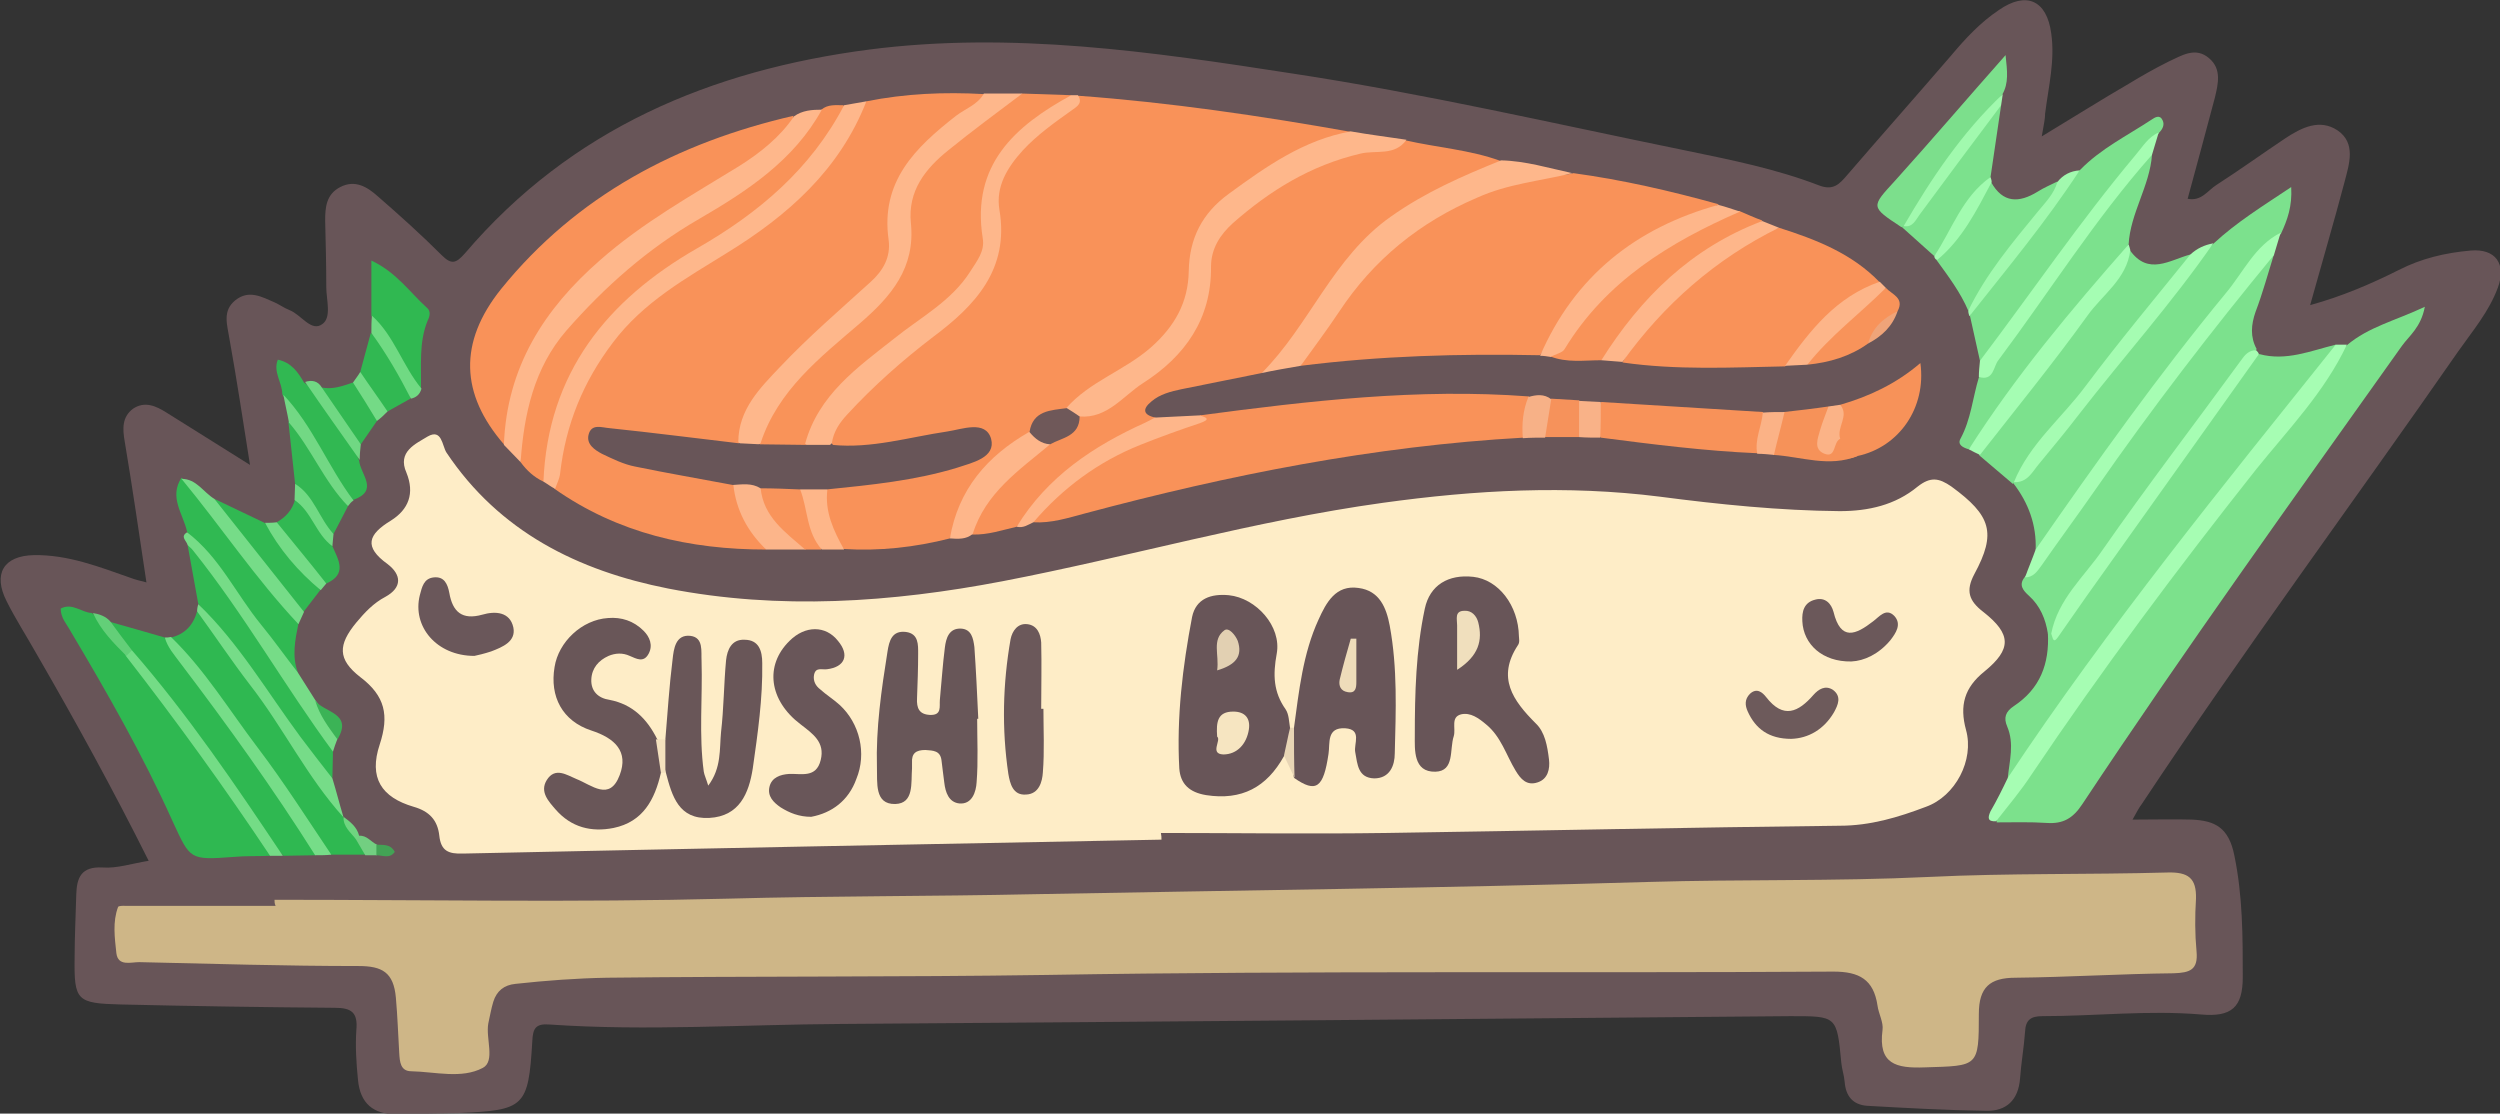 <?xml version="1.0" encoding="utf-8"?>
<!-- Generator: Adobe Illustrator 26.2.0, SVG Export Plug-In . SVG Version: 6.00 Build 0)  -->
<svg version="1.1" id="Layer_1" xmlns="http://www.w3.org/2000/svg" xmlns:xlink="http://www.w3.org/1999/xlink" x="0px" y="0px"
	 viewBox="0 0 449 200" style="enable-background:new 0 0 449 200;" xml:space="preserve">
<rect x="0" y="0" width="449" height="200" fill="#333333" stroke="none"/>
<style type="text/css">
	.st0{fill:#685558;}
	.st1{fill:#FEEDC7;}
	.st2{fill:#CEB687;}
	.st3{fill:#F99259;}
	.st4{fill:#7CE18C;}
	.st5{fill:#7CE18D;}
	.st6{fill:#F99359;}
	.st7{fill:#2FB851;}
	.st8{fill:#FEB78B;}
	.st9{fill:#A6FDB3;}
	.st10{fill:#F89259;}
	.st11{fill:#FEB68A;}
	.st12{fill:#30B952;}
	.st13{fill:#7CDF8C;}
	.st14{fill:#F79259;}
	.st15{fill:#A5FCB2;}
	.st16{fill:#A5FDB3;}
	.st17{fill:#A5FDB2;}
	.st18{fill:#30B851;}
	.st19{fill:#31B852;}
	.st20{fill:#76DC87;}
	.st21{fill:#76DD88;}
	.st22{fill:#76DC88;}
	.st23{fill:#74DC86;}
	.st24{fill:#F69259;}
	.st25{fill:#33B753;}
	.st26{fill:#F8935A;}
	.st27{fill:#FDB589;}
	.st28{fill:#FCB58A;}
	.st29{fill:#F9945B;}
	.st30{fill:#A1F9AE;}
	.st31{fill:#32B852;}
	.st32{fill:#FEB689;}
	.st33{fill:#72D884;}
	.st34{fill:#F6925B;}
	.st35{fill:#A2FBB0;}
	.st36{fill:#F7B187;}
	.st37{fill:#74DB86;}
	.st38{fill:#70DA83;}
	.st39{fill:#70D883;}
	.st40{fill:#FBB387;}
	.st41{fill:#FBB286;}
	.st42{fill:#F9B288;}
	.st43{fill:#71DA84;}
	.st44{fill:#74DA86;}
	.st45{fill:#63CF78;}
	.st46{fill:#3BB356;}
	.st47{fill:#EFA479;}
	.st48{fill:#72CF81;}
	.st49{fill:#43A355;}
	.st50{fill:#6FD580;}
	.st51{fill:#695658;}
	.st52{fill:#685658;}
	.st53{fill:#695659;}
	.st54{fill:#6B585A;}
	.st55{fill:#6A575A;}
	.st56{fill:#6D5A5B;}
	.st57{fill:#E8D5B5;}
	.st58{fill:#F4E1BE;}
	.st59{fill:#6F5859;}
	.st60{fill:#F6E5C1;}
	.st61{fill:#E2D0B2;}
	.st62{fill:#F0DFBD;}
	.st63{fill:#EEDCBA;}
</style>
<g>
	<path class="st0" d="M366.7,24.5c5.8-3.5,10.7-6.6,15.7-9.5c2.3-1.4,4.6-2.7,7-3.9c2.4-1.1,4.9-2.8,7.4-0.6c2.2,1.9,1.6,4.5,1,7
		c-1.6,6-3.2,12-4.9,18.2c2.5,0.5,3.6-1.5,5.2-2.5c4.2-2.7,8.2-5.6,12.4-8.4c2.9-1.9,6.1-3.5,9.3-1.4c3.4,2.3,2.1,6.1,1.3,9.2
		c-1.9,7.2-4,14.3-6.2,22.2c5.8-1.6,10.9-3.8,15.9-6.3c4.1-2.1,8.4-3.1,12.9-3.5c4.5-0.4,6.5,2.4,4.9,6.7c-1.6,4.3-4.5,7.7-7.1,11.4
		c-18.9,27.2-38.6,53.8-56.9,81.4c-0.4,0.5-0.7,1.1-1.6,2.7c4,0,7.4-0.1,10.7,0c4.1,0.2,6.6,1.4,7.6,6.5c1.5,7.3,1.5,14.5,1.5,21.8
		c0,5.4-2,7.2-7.5,6.7c-9.5-0.8-19,0.3-28.5,0.3c-2.1,0-3,0.7-3.1,2.8c-0.2,2.8-0.7,5.6-0.9,8.4c-0.3,3.9-2.5,5.9-6.1,5.8
		c-7.2-0.1-14.3-0.5-21.4-0.9c-2.5-0.2-3.8-1.7-4-4.3c-0.1-1.2-0.5-2.3-0.6-3.4c-0.8-8.5-0.8-8.4-9.2-8.4
		c-56.8,0.5-113.6,1-170.4,1.4c-17.5,0.1-35,1.3-52.4,0.1c-2.5-0.2-3,0.7-3.1,3c-0.7,11.9-1.4,12.4-13.3,12.9
		c-3.7,0.1-7.3,0.1-11,0.2c-4.3,0.1-6.6-2-7-6.1c-0.3-3-0.5-6-0.3-9c0.3-3.2-0.9-4-3.9-4c-12.8-0.1-25.6-0.3-38.5-0.6
		c-7.8-0.2-8.3-0.7-8.2-8.3c0-3.8,0.2-7.7,0.3-11.5c0.1-3,0.9-5,4.7-4.8c2.6,0.2,5.2-0.7,8.3-1.2c-6.4-12.8-13.1-25-20.1-37.1
		c-1.8-3.2-3.8-6.3-5.4-9.5c-2.5-4.9-0.6-8.2,4.9-8.3c6.1-0.1,11.7,2.1,17.4,4.1c0.8,0.3,1.6,0.5,2.8,0.8c-1.3-8.6-2.5-17-3.9-25.3
		c-0.4-2.3-0.5-4.4,1.5-5.9c2.1-1.4,4.1-0.5,6,0.7c4.6,2.9,9.3,5.8,15,9.4c-1.3-8.2-2.4-15.5-3.7-22.7c-0.4-2.5-1.3-5,1.1-6.9
		c2.4-1.9,4.7-0.6,7,0.4c0.9,0.4,1.7,1,2.7,1.4c2.1,0.8,3.9,4,5.9,2.5c1.7-1.2,0.7-4.4,0.7-6.6c0-4-0.1-8-0.2-12
		c0-2.4,0.2-4.7,2.7-6c2.7-1.4,4.9,0,6.8,1.7c3.9,3.4,7.7,6.8,11.4,10.5c1.8,1.8,2.6,1.5,4.2-0.3c19.1-22.4,44.2-32.9,72.6-36.6
		c25.6-3.3,50.8,0.4,76,4.3c23.7,3.6,47,9,70.5,13.8c8.2,1.7,16.3,3.3,24.1,6.3c2.6,1,3.7-0.3,5-1.8c6.2-7.2,12.5-14.3,18.7-21.5
		c2.6-3.1,5.3-6,8.6-8.2c4.9-3.4,8.6-1.8,9.4,4.2c0.7,4.9-0.5,9.6-1.1,14.4C367.3,21.3,367.1,22.2,366.7,24.5z"/>
	<path class="st1" d="M208.6,150.8c-41.8,0.8-83.6,1.6-125.4,2.5c-2.7,0.1-4-0.5-4.3-3.2c-0.3-2.8-1.8-4.4-4.6-5.2
		c-5.8-1.7-8.1-5.2-6.1-11.2c1.7-5.2,1-8.7-3.5-12.1c-4.1-3.2-4-5.8-0.7-9.8c1.5-1.8,3.1-3.5,5.2-4.6c3.1-1.7,2.9-4,0.4-5.9
		c-4.3-3.1-3.5-5.3,0.6-7.8c3.2-2,4.3-4.9,2.8-8.6c-1.7-3.8,1.7-5.2,3.8-6.5c2.6-1.5,2.6,1.7,3.4,2.9c9.5,14.2,23.6,21.2,39.8,24.4
		c20,3.9,40.1,2.5,60-1.3c22.9-4.4,45.3-10.9,68.4-14.1c16.6-2.3,33-3.2,49.7-1.1c10.7,1.4,21.5,2.5,32.3,2.6c5.2,0,10-1.1,14-4.4
		c2.3-1.8,3.8-1.6,6.1,0c7.1,5.2,8.1,8.3,4.1,15.7c-1.6,3-1,4.8,1.6,6.8c5.1,4,5.1,6.7,0.2,10.7c-3.6,2.9-4.5,6.1-3.3,10.5
		c1.5,5.4-1.9,11.9-7.2,13.8c-5,1.9-10,3.4-15.5,3.4c-27.1,0.3-54.3,0.9-81.4,1.3c-13.5,0.2-27,0-40.5,0
		C208.6,150.1,208.6,150.4,208.6,150.8z"/>
	<path class="st2" d="M49.3,161.6c27.1,0,54.3,0.5,81.4-0.2c18.3-0.5,36.6-0.4,54.9-0.8c36.8-0.7,73.6-1.1,110.4-2.2
		c16.8-0.5,33.6-0.1,50.4-0.9c14.3-0.7,28.6-0.4,42.9-0.8c3.7-0.1,5.2,1,5.1,4.7c-0.2,3.2-0.2,6.3,0.1,9.5c0.3,3.3-1.2,3.8-4.1,3.9
		c-9.5,0.1-19,0.7-28.4,0.8c-4.6,0-6.6,1.7-6.6,6.5c0,9.6-0.1,9.3-9.7,9.6c-5.2,0.2-8.4-0.6-7.6-6.7c0.2-1.4-0.7-2.9-0.9-4.4
		c-0.7-4.7-3.3-6.1-7.9-6.1c-47.1,0.3-94.3-0.2-141.4,0.6c-26.3,0.4-52.6,0.2-78.9,0.5c-5.5,0.1-10.9,0.5-16.4,1.1
		c-2.1,0.2-3.4,1.3-4,3.2c-0.4,1.3-0.6,2.6-0.9,3.9c-0.5,2.7,1.3,6.8-1,8c-3.8,2-8.5,0.7-12.8,0.6c-2,0-2.1-1.7-2.2-3.3
		c-0.2-3.3-0.3-6.6-0.6-9.9c-0.4-4.6-2.5-5.7-6.7-5.7c-13.1,0-26.3-0.4-39.4-0.7c-1.5,0-3.8,0.8-4.1-1.6c-0.3-2.8-0.7-5.6,0.3-8.3
		c0.1-0.3,1.5-0.2,2.3-0.2c8.7,0,17.3,0,26,0C49.3,162.3,49.3,161.9,49.3,161.6z"/>
	<path class="st3" d="M170.6,96.7c-6.3,1.6-12.6,2.3-19.1,1.9c-4.1-3.5-4.8-5.9-3.2-11c2.8-1.7,6-1.8,9.1-2.2
		c4.8-0.5,9.5-1.5,14.1-3c1.7-0.6,3.6-0.9,4.2-3.3c-2.5-1.7-5.1-0.5-7.6-0.1c-6,0.7-11.9,3.3-18.1,1.4c-2.3-2.4-0.4-4.4,1-6.1
		c3.6-4.6,8-8.4,12.6-12c2.7-2.2,5.5-4.3,8-6.7c4.7-4.5,7.6-9.5,6.8-16.3c-0.7-6.1,2-10.9,6.4-14.9c2.8-2.6,6.2-4.5,8.9-7.2
		c16.4,1.2,32.7,3.6,49,6.5c-2.4,2.5-5.9,2.8-8.8,4.3c-4.7,2.5-9.1,5.4-13.3,8.7c-3.2,2.4-5.5,5.8-5.4,9.7
		c0.2,11.8-7.3,17.9-16.1,23.1c-2.4,1.4-4.9,2.8-7,4.7c-2.5,1-5.3,1.6-6.8,4.2C178.2,82.8,174.1,89.5,170.6,96.7z"/>
	<path class="st3" d="M137.6,98.7c-13.7,0-26.6-2.9-38-10.9c-0.7-12.3,4.8-22.1,12.7-30.9c4.3-4.8,9.8-8,15.2-11.1
		c10.7-6.2,19.7-14.1,25.8-25c0.6-1,1.4-1.9,2.3-2.6c7-1.4,14-1.7,21.1-1.3c0.4,2.1-1.3,2.9-2.6,3.8c-2.9,2-5.3,4.5-7.9,6.8
		c-3.8,3.5-5.7,7.7-5.3,12.8c0.4,5.4-1.6,9.5-5.6,13.2c-4.1,3.8-8.5,7.3-12.5,11.3c-4.5,4.5-7.6,9.9-10.4,15.5
		c-6.3,0.7-12.5-0.9-18.7-1.6c-1.7-0.2-3.5-0.8-5.9,0.5c7.5,5.1,15.9,4.4,23.4,6.9C134,90,135.9,94.3,137.6,98.7z"/>
	<path class="st3" d="M276.6,63.8c-14.4-0.3-28.7,0.1-43,1.9c2.9-7.9,8.2-14.3,14.1-20.1c7.3-7.4,16.5-11.6,26.5-14.2
		c2.9-0.8,5.6,0.5,8.4-0.3c8.8,1.2,17.5,3.2,26.1,5.6c-4.5,2.8-9.5,4.5-13.9,7.5C287.1,49.4,281.5,56.3,276.6,63.8z"/>
	<path class="st3" d="M226.6,67c-4.8,1-9.6,1.9-14.4,2.9c-1.9,0.4-3.9,0.9-5.4,2.2c-1.6,1.3-1.6,2.4,0.7,2.9
		c0.1,0.8-0.2,1.3-0.9,1.6c-9.6,3.9-16.8,11-24,18c-2.6,0.6-5.2,1.5-8,1.4c-0.5-4.9,2.8-7.9,5.8-10.9c2.2-2.2,4.8-4.2,7.4-5.9
		c2.2-1.2,4.2-2.6,5.7-4.7c6.8-3,12.6-7.3,17.7-12.6c3.5-3.6,4.4-8.1,4.8-12.8c0.4-4.8,2.6-8.5,6.2-11.4
		c8.3-6.7,17.3-11.7,28.3-11.9c0.7,0,1.3-0.4,1.9-0.6c5.7,1.3,11.6,1.7,17.1,3.7c-1.2,2.6-3.9,2.8-6.1,3.7
		c-11.1,4.6-19.8,11.8-26,22C234.6,59.3,231.6,64,226.6,67z"/>
	<path class="st4" d="M421.5,62c3.9-3.3,8.7-4.4,14-6.9c-0.7,3.7-2.8,5.2-4.1,7c-19.4,27.3-38.9,54.4-57.4,82.3
		c-1.7,2.6-3.5,3.6-6.4,3.4c-3-0.2-6-0.1-9-0.1c-0.2-2.9,2.3-4.3,3.6-6.3c17.2-27,37.7-51.5,56.9-76.9
		C419.7,63.5,420.6,62.7,421.5,62z"/>
	<path class="st3" d="M215.5,74.6c19.6-2.6,39.2-4.9,59.1-3.4c1.1,2.7,0.6,5.1-1,7.4c-26.8,1.5-52.9,6.7-78.7,13.6
		c-3,0.8-6.1,1.8-9.3,1.6c-0.5-3,2.1-4,3.7-5.4c7.3-6.6,15.8-10.9,25.5-12.9C215.2,75.4,215.7,75.3,215.5,74.6z"/>
	<path class="st5" d="M405.8,63.6c4.8,1.3,9.2-0.6,13.7-1.7c0.5,2.2-1.3,3.3-2.3,4.6c-15,19.6-31,38.4-45.1,58.8
		c-2.8,4.1-5.5,8.3-8.6,12.2c-0.8,1-1.1,2.5-2.9,2.2c0.3-3.1,1.2-6.1-0.1-9.2c-0.7-1.6-0.3-2.7,1.2-3.7c4.7-3.1,6.4-7.6,6.1-13.1
		c0.3-0.2,0.7-0.3,1.1-0.4c11.3-15.6,22.1-31.5,33.7-46.9C403.5,65.4,404.1,63.9,405.8,63.6z"/>
	<path class="st6" d="M183.6,16.8c2.9,0.1,5.9,0.2,8.8,0.3c-0.4,2.5-2.8,3.1-4.5,4.2c-6.8,4.5-11.1,10.2-10.2,19
		c0.7,6.7-3.5,11.2-8,15.1c-3.5,3-7.3,5.7-11,8.4c-5.2,4-9.7,8.5-12.6,14.5c-0.4,0.9-1,1.7-2,2.2c-2.4,0.8-4.7,0.9-7.1,0
		c-2.4-2.3-0.5-4.3,0.5-6.2c3.8-6.8,9.6-11.9,15.4-16.7c6-5,10.1-10.4,9.3-18.6c-0.3-2.9,0.7-5.6,2.6-7.9
		C170.1,24.9,175.9,19.6,183.6,16.8z"/>
	<path class="st3" d="M319.5,40.9c6.6,2.1,13.1,4.6,18.1,9.8c-6.4,4.2-11.3,10.1-17,15.1c-9.7,0.2-19.5,0.7-29.2-0.7
		C297.6,53.2,306.8,45,319.5,40.9z"/>
	<path class="st3" d="M90.5,79.8c-7.8-9-8.2-18.3-0.5-27.9c13.6-16.8,31.7-26.3,52.5-31.1c0,4-3.3,5.5-5.7,7.5
		c-4,3.3-8.7,5.5-13,8.3c-8,5.1-15.8,10.3-21.9,17.8c-5.5,6.7-9,14.2-10.2,22.9C91.6,78.2,91.5,79.2,90.5,79.8z"/>
	<path class="st5" d="M365.6,98.8c0.2-4.5-1.3-8.5-4-12c0.1-0.2,0.2-0.4,0.3-0.6c10.1-11.3,19.3-23.5,28.9-35.3
		c2.1-2.6,4.1-5.1,6.8-7.2c4.1-3.8,8.8-6.7,13.9-10.1c0.2,3.5-0.7,5.9-1.8,8.3c-13.8,18-28.2,35.5-40.7,54.5
		C368.1,97.5,367.5,99.1,365.6,98.8z"/>
	<path class="st5" d="M368.4,113.8c-0.2,0-0.4,0-0.6,0c-0.4-2.6-1.4-5-3.4-6.8c-1-0.9-1.9-1.9-0.8-3.3c7.8-10,14.3-21,22.1-31
		c6.3-8.1,12.3-16.4,18.9-24.3c1-1.2,1.6-3,3.8-2.7c-1.1,3.5-2,6.9-3.3,10.3c-0.8,2.3-1,4.5,0.2,6.7
		C392.7,79.6,380.5,96.6,368.4,113.8z"/>
	<path class="st7" d="M48.5,153.7c-2.2,0.1-4.3,0-6.5,0.2c-8,0.6-7.8,0.5-11-6.4c-5.3-11.8-11.7-23-18.3-34.1
		c-0.7-1.3-1.8-2.4-1.8-4.1c2.1-1.1,3.7,0.7,5.6,0.8c2.6,2.1,4.8,4.7,6.9,7.3c8.8,10.3,16.1,21.7,24,32.7
		C48.3,151.1,49.3,152.3,48.5,153.7z"/>
	<path class="st6" d="M97.6,86.5c-1.7-0.8-3-2-4.1-3.5c-1.9-9.8,2-17.9,8-25.1c6.6-7.9,14.4-14.7,23.5-19.6
		c8.7-4.7,15.6-11.6,22.5-18.6c1.2-1,2.6-0.8,4-0.8c0.9,2.5-1,4.1-2.1,5.8c-6,9.1-14.3,15.6-23.6,20.9c-13.8,7.9-23.3,19-26.6,34.8
		C98.8,82.4,99.4,84.8,97.6,86.5z"/>
	<path class="st5" d="M382.5,44.9c3.3,4.7,7.2,1.8,10.9,0.8c0.6,0.8,0.3,1.6-0.2,2.3c-10.6,12.8-20.6,26.1-31.5,38.7
		c0,0-0.2,0.2-0.2,0.2c-2-1.7-4-3.4-6-5.1c-0.5-2.3,1.3-3.6,2.4-5.1C365.9,65.8,374.4,55.5,382.5,44.9z"/>
	<path class="st8" d="M147.6,19.7c-5,9.1-13.4,14.6-22,19.6c-9.2,5.3-17,12.2-23.9,20.1c-5.8,6.7-7.6,15-8.2,23.6c-1-1-2-2.1-3-3.1
		C91,66,97.7,55.5,107.8,46.7c7.6-6.7,16.4-11.6,25-16.9c3.8-2.4,7.3-5.2,9.8-8.9C144.1,19.8,145.9,19.7,147.6,19.7z"/>
	<path class="st8" d="M252.6,25.1c-2.1,3-5.5,1.8-8.3,2.5c-8.9,2.1-16.2,6.6-22.9,12.5c-2.2,2-3.9,4.5-3.9,7.8
		c0.1,9.4-4.7,16.1-12.2,20.9c-3.6,2.3-6.4,6.4-11.4,6c-1-0.1-2.1-0.1-2.4-1.5c4.2-4.8,10.4-6.7,15.2-10.9c4.3-3.8,6.7-8.1,6.8-13.7
		c0.1-5.9,2.4-10.4,7.2-13.9c6.7-4.9,13.5-9.7,21.9-11.2C246,24.2,249.3,24.6,252.6,25.1z"/>
	<path class="st8" d="M183.6,16.8c-4.5,3.4-9,6.7-13.3,10.2c-4.1,3.3-7.3,7.3-6.7,13.1c0.8,8-3.5,13.1-9.2,18
		c-7.1,6.1-14.7,12-17.8,21.5c-1.4,1.3-2.7,1.4-4-0.2c0-5.9,4-9.8,7.5-13.5c5.1-5.4,10.8-10.3,16.3-15.3c2.2-2,3.6-4.4,3.2-7.5
		c-1.5-10.5,4.8-16.6,12.1-22.3c1.7-1.3,3.9-2,5-4C179,16.8,181.3,16.8,183.6,16.8z"/>
	<path class="st8" d="M97.6,86.5C98.4,67,109,53.9,125.2,44.6c11-6.3,20.4-14.2,26.4-25.7c1.3-0.2,2.7-0.5,4-0.7
		c-4.8,12.3-14.1,20.5-25,27.2c-7.4,4.6-15,8.8-20.5,16.1c-5.4,7.1-8.5,14.8-9.5,23.5c-0.1,1-0.6,1.9-0.9,2.8
		C98.9,87.4,98.3,86.9,97.6,86.5z"/>
	<path class="st9" d="M360.6,139.7c18-27.1,38.6-52.4,58.9-77.8c0.7,0,1.3,0,2,0c-4,8.5-10.5,15.2-16.3,22.4
		c-14.1,17.8-27.7,36-40.4,54.9c-1.9,2.9-4.2,5.6-6.3,8.3c-1.6,0.1-1.5-0.7-1-1.8C358.6,143.8,359.6,141.8,360.6,139.7z"/>
	<path class="st8" d="M144.6,79.7c2.4-8.8,9.4-13.7,16-18.9c4.7-3.8,10.3-6.7,13.7-12.1c1.2-1.9,2.6-3.6,2.2-5.9
		c-2.1-13.2,5.8-20.2,15.9-25.7c0.4,0,0.8,0,1.2,0c0.9,1.4-0.1,2-1.1,2.7c-3.1,2.2-6.2,4.4-8.8,7.2c-2.8,3.1-4.9,6.5-4.2,10.7
		c1.8,10.7-4.4,17.2-11.9,22.8c-5.5,4.2-10.7,8.8-15.4,13.9c-1.4,1.5-2.5,3.1-2.8,5.2C147.9,81.2,146.3,81.2,144.6,79.7z"/>
	<path class="st8" d="M226.6,67c8.6-8.6,12.8-20.8,23.2-28.1c6.2-4.4,12.9-7.3,19.8-10.1c4.4,0.1,8.6,1.4,12.8,2.3
		c-5.7,1.4-11.6,1.9-17.1,4.4C255,39.9,246.7,46.6,240.5,56c-2.2,3.3-4.6,6.5-6.9,9.7C231.3,66.1,228.9,66.5,226.6,67z"/>
	<path class="st5" d="M386.5,27.8c-0.4,5.6-3.9,10.5-4.2,16.1c-4.7,8.1-11.2,14.9-16.9,22.1c-3.9,4.9-6.9,10.5-11.8,14.7
		c-1-0.3-2.1-0.8-1.5-1.9c1.9-3.5,2.2-7.4,3.3-11c8.8-12.4,17.5-25,26.9-36.9C383.4,29.5,384,27.4,386.5,27.8z"/>
	<path class="st5" d="M355.6,64.8c-0.6-2.7-1.2-5.4-1.8-8.1c1.5-5.1,5.4-8.6,8.4-12.7c3.4-4.8,6.9-9.6,11.4-13.5
		c3.7-3.8,8.4-6.1,12.8-9c0.6-0.4,1.5-1,2,0.1c0.4,0.8,0,1.6-0.6,2.2c-10,12.9-19.8,26.1-29.4,39.3C357.6,64,357,65.2,355.6,64.8z"
		/>
	<path class="st7" d="M30.7,114.5c2.5-0.6,4-2.2,4.7-4.7c6.1,4.6,9.4,11.4,13.8,17.3c4.7,6.2,9,12.7,12.5,19.7l-0.1-0.1
		c0.7,1.3,1.8,2.3,2.6,3.5c0.7,1,1.9,1.8,1.3,3.3c-2,0-4,0-6,0c-3.7-1.7-5.2-5.5-7.3-8.5c-6.5-9.6-13.4-18.8-20.4-27.9
		C31.2,116.3,30.6,115.5,30.7,114.5z"/>
	<path class="st7" d="M19.8,111.7c3.3,0.9,6.6,1.9,9.8,2.8c10,11.3,18,24,26.7,36.3c0.6,0.8,0.9,1.8,0.4,2.8c-1.9,0-3.9,0.1-5.8,0.1
		c-7-7.3-11.9-16.3-18.1-24.2c-3.2-4-6.1-8.2-9.4-12.2C22,115.5,19.6,114.4,19.8,111.7z"/>
	<path class="st6" d="M287.6,64.7c-3.1,0-6.2,0.5-9.2-0.7c7-11.1,16.4-19.3,28.3-24.7c1.8-0.8,3.7-1.4,5.7-1.4
		c1.4,0.6,2.7,1.2,4.1,1.7c-0.6,1.3-1.9,1.8-3.1,2.4c-9.1,4.5-16.3,11.2-22.3,19.2C290.2,62.7,289.2,64,287.6,64.7z"/>
	<path class="st10" d="M315.6,81.4c-9.4-0.4-18.8-1.6-28.1-2.8c-1.6-2.1-1.7-4.3,0.1-6.4c9.7,0.6,19.3,1.2,29,1.8
		C318,76.7,317.1,79.1,315.6,81.4z"/>
	<path class="st9" d="M408.4,45.8c-11.2,13.6-21.9,27.5-31.9,41.9c-3.2,4.6-6.6,9.2-9.8,13.8c-0.8,1.1-1.5,2.2-3,2.2
		c0.6-1.7,1.3-3.3,1.9-5c10.9-15.7,22-31.3,34.2-46.1c3.1-3.7,5.2-8.5,9.8-10.8C409.2,43.1,408.8,44.5,408.4,45.8z"/>
	<path class="st5" d="M353.5,55.8c-1.4-3.3-3.6-6.2-5.7-9.1c3-4.9,5.6-10,9.8-14c2.1,3.8,5,3.8,8.4,1.7c1.1-0.7,2.3-1.2,3.5-1.8
		c1,1.7-0.3,2.9-1.2,3.9C362.8,42.6,358.7,49.6,353.5,55.8z"/>
	<path class="st11" d="M312.5,38c-12.6,5.5-24.1,12.5-31.5,24.7c-0.4,0.7-1.7,0.9-2.5,1.4c-0.6-0.1-1.3-0.2-1.9-0.2
		c6.2-14.3,17.2-23,32-27.1C309.9,37.1,311.2,37.6,312.5,38z"/>
	<path class="st12" d="M53.6,112c-0.6,2.9-1.2,5.9-0.1,8.8c-1.4,0.3-2.2-0.6-2.9-1.6c-5.7-7.9-11.6-15.6-17-23.7
		c-0.7-3.2-3.3-6.2-1-9.7C41,93.5,47.7,102.5,53.6,112z"/>
	<path class="st12" d="M59.8,135c0,1.6-0.1,3.2-0.1,4.7c-1.5,0.5-2.1-0.6-2.8-1.5c-6.9-10.1-14.3-19.8-21.3-29.8
		c-0.6-3.5-1.3-7-1.9-10.5c3,0.5,3.8,3.2,5.3,5.2c6.7,9,12.9,18.5,19.2,27.8C59,132.2,59.7,133.5,59.8,135z"/>
	<path class="st9" d="M368.4,113.8c1.2-6.2,5.9-10.2,9.2-15c8-11.5,16.6-22.7,24.9-34.1c0.7-1,1.4-1.8,2.7-1.8
		c0.2,0.2,0.4,0.4,0.5,0.7c-10.3,14.5-20.6,28.9-30.9,43.4c-1.7,2.4-3.4,4.9-5.1,7.3C368.7,115.8,368.7,114.5,368.4,113.8z"/>
	<path class="st13" d="M341.5,40.8c-5.6-3.7-5.5-3.6-1.1-8.4c6.5-7.2,12.8-14.6,19.8-22.5c0.3,2.9,0.6,5-0.6,7.1
		c-5.7,8-11.4,15.9-17.4,23.7C342,40.7,341.8,40.7,341.5,40.8z"/>
	<path class="st14" d="M330.5,72.7c5.2-1.5,10.1-3.8,14.4-7.5c1.1,8-3.8,15.1-11.3,16.7c-2.3,1-3.7,0.3-4.3-2.2
		C329.1,77.2,329.6,74.9,330.5,72.7z"/>
	<path class="st11" d="M287.6,64.7c7.1-11.3,16.2-20.2,28.9-25c1,0.4,2,0.8,3,1.2c-11.4,5.6-20.7,13.8-28.1,24.1
		C290.2,64.9,288.9,64.8,287.6,64.7z"/>
	<path class="st5" d="M347.4,46c-1.9-1.7-3.9-3.5-5.8-5.2c0,0,0.3-0.2,0.3-0.2c5.2-6,9.4-12.8,14.4-19c0.9-1.1,1.2-2.9,3.1-2.7
		c-0.6,4.3-1.3,8.6-1.9,12.9C353.9,36.4,351.8,42,347.4,46z"/>
	<path class="st15" d="M361.7,86.6c2.8-6.9,8.6-11.5,12.9-17.3c6-8,12.5-15.8,18.8-23.6c1.2-1.1,2.5-1.7,4.1-2
		c-7.4,10.7-16.1,20.4-24.1,30.7c-2.3,3-4.7,5.9-7.1,8.8C365,84.7,364.2,86.7,361.7,86.6z"/>
	<path class="st16" d="M353.6,80.7c8.4-13.2,18.4-25.1,28.7-36.8c0.1,0.3,0.2,0.6,0.3,1c-0.6,5.2-5,8-7.7,11.8
		c-6.2,8.6-12.8,16.7-19.3,25C354.9,81.4,354.2,81,353.6,80.7z"/>
	<path class="st17" d="M355.6,64.8c9.3-12.3,18-25.1,27.9-36.9c1.3-1.5,2.3-3.3,4.2-4.1c-0.4,1.3-0.8,2.7-1.2,4
		c-10.2,11.5-18.4,24.6-27.6,36.9c-0.9,1.1-0.8,3.8-3.5,3C355.4,66.8,355.5,65.8,355.6,64.8z"/>
	<path class="st18" d="M66.7,56.7c0-3.1,0-6.2,0-9.9c4.5,2.1,6.9,5.7,10,8.5c0.7,0.6,0.5,1.5,0.1,2.3c-1.6,3.9-1.1,8.1-1.2,12.2
		c-4.6-2.2-5.5-7.2-7.9-10.9C67.3,58.2,67.1,57.4,66.7,56.7z"/>
	<path class="st19" d="M64.5,82.7c0.2,2.5,3.7,5.4-1.1,7.1c-2.3,0-2.9-2-3.8-3.5c-3-5.1-6.4-10.1-8.9-15.5c0-2.1-1.7-4-0.8-6.2
		c2.4,0.5,3.6,2.2,4.7,4.1C59.7,72.2,62.3,77.3,64.5,82.7z"/>
	<path class="st11" d="M215.5,74.6c1.2,0.4,2,0.7,0,1.4c-3.6,1.2-7.2,2.5-10.7,3.9c-7.5,3-13.9,7.7-19.2,13.9
		c-0.9,0.4-1.8,1.1-3,0.8c5.5-9,13.8-14.5,23.1-18.7c0.6-0.3,1.2-0.6,1.7-0.9C210.1,74.9,212.8,74.7,215.5,74.6z"/>
	<path class="st20" d="M59.8,135c-8.7-11.8-15.9-24.6-25.1-36.1c-0.3-0.4-0.7-0.7-1-1c-0.2-0.8-1.4-1.5-0.1-2.3
		c5.8,4.4,8.8,11.1,13.3,16.6c2.3,2.8,4.4,5.8,6.6,8.6c1,1.6,2.1,3.3,3.1,4.9c1.5,2.3,3.9,4,4,7C60.3,133.5,60,134.3,59.8,135z"/>
	<path class="st11" d="M188.6,79.8c-5.5,4.6-11.6,8.7-13.9,16.1c-1.2,1-2.6,0.9-4.1,0.8c1.5-8.8,6.7-14.8,14.2-19.1
		C186.6,77.5,187.7,78.5,188.6,79.8z"/>
	<path class="st21" d="M56.6,153.6c-7.5-11.9-15.7-23.3-24.2-34.5c-1.1-1.5-2.3-2.8-2.8-4.6c0.4,0,0.7,0,1.1-0.1
		c6.1,5.9,10.5,13.2,15.6,19.9c4.7,6.2,8.9,12.8,13.2,19.2C58.6,153.6,57.6,153.6,56.6,153.6z"/>
	<path class="st22" d="M35.6,108.5c7.3,7,12.4,15.8,18.4,23.9c1.9,2.5,3.8,5,5.7,7.4c0.7,2.3,1.3,4.7,2,7
		c-6.6-7.3-10.8-16.1-16.8-23.8c-3.3-4.3-6.3-8.8-9.5-13.2C35.4,109.3,35.5,108.9,35.6,108.5z"/>
	<path class="st23" d="M23.7,116.8c10.1,11.6,18.6,24.2,27.1,36.9c-0.8,0-1.5,0-2.3,0c-8.2-12.3-16.8-24.2-25.9-35.9
		C22.4,116.8,22.7,116.5,23.7,116.8z"/>
	<path class="st19" d="M38.5,89.6c3,1.4,6,2.9,9,4.3c3.9,3.5,7.5,7.4,10,12.1c-1,1.3-2,2.6-3,3.9c-0.2,0-0.4,0.2-0.5,0.1
		C47.9,103.9,42.2,97.5,38.5,89.6z"/>
	<path class="st24" d="M330.5,78.8c-0.2,2.3,0.9,3.2,3.1,3.1c-5.1,2.1-10.1,0.1-15.1-0.2c-1-3-0.9-5.7,1.9-7.7c2.7-0.3,5.3-0.6,8-1
		c0.8,1.4,0.1,2.9-0.2,4.2C327.4,80.3,329.6,78.4,330.5,78.8z"/>
	<path class="st25" d="M62.5,90.9c-0.9,1.7-1.7,3.3-2.6,5c-4-1.7-4.9-5.7-6.9-9c-0.4-3.7-0.8-7.4-1.2-11.1c1.2-0.3,1.9,0.4,2.4,1.3
		C56.8,81.8,60.3,85.9,62.5,90.9z"/>
	<path class="st22" d="M38.5,89.6c5.4,6.8,10.7,13.5,16.1,20.3c-0.3,0.7-0.7,1.5-1,2.2c-7.7-8.2-13.9-17.5-21-26.1
		C35.3,86,36.5,88.4,38.5,89.6z"/>
	<path class="st26" d="M338.7,51.7c1.1,1.2,3.4,1.8,2.1,4.2c-1.8,1.9-3.8,3.7-5.3,5.8c-3.2,2.3-6.9,3.4-10.9,3.8
		C327.4,59,332.8,55,338.7,51.7z"/>
	<path class="st27" d="M338.7,51.7c-4.6,4.6-10,8.6-14.1,13.8c-1.3,0.1-2.7,0.1-4,0.2c4.5-6.4,9.2-12.4,17-15.1
		C338,51,338.4,51.4,338.7,51.7z"/>
	<path class="st19" d="M59.7,98.1c1.1,2.5,2.7,5-1.1,6.7c-4.3-2.6-7.2-6.3-8.9-11c1.6-0.9,2.8-2.2,3.3-4.1
		C57.3,90.8,57.6,95.2,59.7,98.1z"/>
	<path class="st28" d="M137.6,98.7c-3.3-3.2-5.4-7-5.9-11.7c1.6-1.8,3.3-1.5,5.1-0.3c1.5,4.7,6,7.6,7.9,12
		C142.3,98.7,139.9,98.7,137.6,98.7z"/>
	<path class="st29" d="M144.6,98.7c-3.5-3.1-7.5-5.8-8-11.1c2-1.6,4.3-1.2,6.5-0.6c3.6,3.1,3.6,7.5,4.4,11.7
		C146.6,98.7,145.6,98.7,144.6,98.7z"/>
	<path class="st30" d="M353.5,55.8c3.2-6.6,7.9-12.2,12.5-17.8c1.4-1.7,2.9-3.2,3.5-5.3c1-1.3,2.4-2,4-2.1c-6,9.2-13,17.6-19.8,26.2
		C353.6,56.5,353.5,56.1,353.5,55.8z"/>
	<path class="st19" d="M64.7,66.8c0.6-2.3,1.3-4.7,1.9-7c4.2,2.9,6.4,6.9,7.1,11.8c-1.4,0.8-2.7,1.5-4.1,2.3
		C66.1,72.9,65.7,69.7,64.7,66.8z"/>
	<path class="st30" d="M359.4,18.9c-4.9,6.5-9.8,13.1-14.6,19.6c-0.8,1.1-1.3,2.4-2.9,2.1c5-8.6,10.5-16.8,17.8-23.7
		C359.6,17.6,359.5,18.2,359.4,18.9z"/>
	<path class="st31" d="M57.8,69.6c2,0.4,3.8-0.3,5.6-0.9c2.9,1.4,4.6,3.5,4.3,6.9c-1,1.4-1.9,2.8-2.9,4.2
		C61.2,77.3,58.8,74,57.8,69.6z"/>
	<path class="st32" d="M147.6,98.7c-2.8-3.1-2.5-7.3-3.9-10.8c1.6-1.5,3.2-1.5,4.9,0c-0.5,4,1.1,7.4,3,10.8
		C150.2,98.7,148.9,98.7,147.6,98.7z"/>
	<path class="st33" d="M62.5,90.9c-4.3-4.4-6.6-10.4-10.6-15c-0.3-1.7-0.7-3.3-1-5c5.3,5.6,8,12.9,12.6,19
		C63.1,90.1,62.8,90.5,62.5,90.9z"/>
	<path class="st34" d="M283.6,78.5c-2,0-4,0-6.1,0c-1.8-2.6-0.8-4.8,1.1-6.9c1.7,0.1,3.4,0.2,5,0.3
		C285.2,74.2,285.3,76.4,283.6,78.5z"/>
	<path class="st35" d="M347.4,46c3.2-4.8,5-10.6,10.1-14.2c0.1,0.3,0.2,0.6,0.2,0.9c-2.7,5.1-5.3,10.3-9.8,14
		C347.6,46.6,347.4,46.3,347.4,46z"/>
	<path class="st36" d="M278.6,71.7c-0.4,2.3-0.7,4.6-1.1,6.9c-1.3,0-2.6,0-4,0.1c-0.2-2.5,0-5,1-7.4
		C275.9,70.9,277.3,70.7,278.6,71.7z"/>
	<path class="st37" d="M49.7,93.8c3,3.7,6,7.3,8.9,11c-0.3,0.4-0.7,0.8-1,1.2c-4.1-3.4-7.5-7.4-10-12.1C48.2,93.9,49,93.9,49.7,93.8
		z"/>
	<path class="st38" d="M73.8,71.6c-2.1-4.1-4.4-8.1-7.1-11.8c0-1,0-2.1,0.1-3.1c4,3.6,5.5,9,8.9,13.1C75.4,70.9,74.7,71.4,73.8,71.6
		z"/>
	<path class="st39" d="M57.8,69.6c2.3,3.4,4.7,6.8,7,10.2c-0.1,0.9-0.2,1.9-0.2,2.8c-3.3-4.7-6.6-9.3-9.8-14
		C56,68.2,57.1,68.4,57.8,69.6z"/>
	<path class="st40" d="M330.5,78.8c-1.3,0.6-0.7,3.5-2.8,2.7c-2.1-0.8-1.2-2.8-0.8-4.3c0.4-1.4,1-2.8,1.5-4.2
		c0.7-0.1,1.4-0.2,2.1-0.3C332.2,74.7,329.8,76.7,330.5,78.8z"/>
	<path class="st41" d="M320.5,74c-0.6,2.6-1.3,5.1-1.9,7.7c-1-0.1-2-0.2-3-0.2c-0.5-2.6,0.8-4.9,1-7.4C317.9,74,319.2,74,320.5,74z"
		/>
	<path class="st42" d="M283.6,78.5c0-2.2,0-4.4,0-6.5c1.3,0.1,2.6,0.1,3.9,0.2c0,2.1,0,4.3-0.1,6.4
		C286.2,78.6,284.9,78.6,283.6,78.5z"/>
	<path class="st43" d="M59.7,98.1c-3-2.2-3.7-6.2-6.8-8.3c0-1,0.1-1.9,0.1-2.9c3.4,2.1,4.3,6.2,6.9,9C59.8,96.6,59.8,97.3,59.7,98.1
		z"/>
	<path class="st44" d="M67.7,75.6c-1.4-2.3-2.8-4.6-4.3-6.9c0.4-0.6,0.9-1.2,1.3-1.9c1.6,2.4,3.3,4.7,4.9,7.1
		C69,74.5,68.4,75.1,67.7,75.6z"/>
	<path class="st45" d="M23.7,116.8c-0.3,0.3-0.7,0.7-1,1c-2.3-2.3-4.6-4.6-6-7.7c1.2,0.2,2.3,0.6,3.1,1.5
		C21.1,113.4,22.4,115.1,23.7,116.8z"/>
	<path class="st46" d="M60.6,132.8c-1.6-2.2-3.2-4.3-4-7C58.1,128,63.5,128,60.6,132.8z"/>
	<path class="st47" d="M335.5,61.7c0.8-2.9,2.8-4.6,5.3-5.8C339.9,58.6,338,60.4,335.5,61.7z"/>
	<path class="st48" d="M65.6,153.6c-0.6-1-1.1-1.9-1.7-2.9c0-0.4,0.2-0.6,0.6-0.6c1.4-0.1,2.1,1.1,3.2,1.6c0.6,0.6,0.6,1.3,0,1.9
		C66.9,153.6,66.2,153.6,65.6,153.6z"/>
	<path class="st49" d="M67.6,153.6c0-0.6,0-1.3,0-1.9c1.2,0.1,2.5-0.2,3.3,1.3C70,154.3,68.7,153.6,67.6,153.6z"/>
	<path class="st50" d="M64.5,150.1c-0.1,0.3-0.4,0.5-0.6,0.6c-0.9-1.2-2.3-2.2-2.2-4C62.9,147.6,64.1,148.5,64.5,150.1z"/>
	<path class="st0" d="M230.6,135.8c-3.1,5.6-7.6,8-14,7c-3-0.5-4.6-2-4.8-4.8c-0.5-9.2,0.6-18.3,2.3-27.2c0.7-3.3,3.4-4.2,6.6-3.9
		c4.9,0.5,9.5,5.6,8.6,10.5c-0.7,3.8-0.6,6.9,1.6,10c0.6,0.9,0.6,2.2,0.8,3.4C233,132.8,232.3,134.4,230.6,135.8z"/>
	<path class="st0" d="M272.8,114.3c0,0.3,0.2,1.1-0.2,1.6c-3.8,5.8-0.9,9.9,3.2,14c1.7,1.6,2.1,4.1,2.4,6.5c0.2,1.7-0.2,3.5-2,4.1
		c-2,0.7-3.1-0.6-4-2.1c-1.7-2.8-2.6-6.1-5.3-8.3c-1.3-1.1-2.8-2.2-4.5-1.8c-1.9,0.5-0.9,2.5-1.3,3.9c-0.8,2.4,0.2,6.3-3.3,6.4
		c-4,0.1-3.7-4-3.7-6.5c0-7.6,0.2-15.3,1.8-22.8c0.9-4.2,4.2-6.2,8.7-5.7C269.1,104.1,272.7,108.7,272.8,114.3z"/>
	<path class="st0" d="M232.4,130.7c0.9-6.6,1.6-13.3,4.4-19.4c1.4-3.1,3.1-6.3,7.2-5.7c3.8,0.5,5,3.6,5.6,6.8
		c1.4,7.6,1.1,15.2,0.9,22.9c0,2.2-0.9,4.5-3.7,4.5c-2.9-0.1-3-2.5-3.4-4.7c-0.3-1.5,1.3-4.1-1.8-4.3c-3.4-0.2-2.7,2.7-3,4.6
		c-0.9,6.1-2.2,7.1-6.2,4.3C231.7,136.8,231.6,133.8,232.4,130.7z"/>
	<path class="st51" d="M118.7,138.8c-1.1,4.8-3.2,8.8-8.5,9.9c-4,0.8-7.6-0.1-10.4-3.3c-1.3-1.5-2.9-3.2-1.6-5.3
		c1.5-2.4,3.6-0.9,5.3-0.2c2.8,1.1,6,4.1,7.8-0.7c1.6-4.2-0.8-6.6-5.1-8c-5.2-1.7-7.5-6.1-6.6-11.4c0.7-4.5,4.9-8.5,9.6-8.8
		c2.4-0.2,4.6,0.5,6.4,2.3c1.1,1.1,1.7,2.6,0.9,4.1c-0.9,1.7-2.2,0.9-3.4,0.4c-1.3-0.6-2.6-0.5-3.8,0c-1.8,0.8-3,2.2-3.1,4.2
		c-0.1,2.1,1.2,3.4,3.3,3.7c4.1,0.8,6.7,3.4,8.5,7C119.5,134.5,120.3,136.5,118.7,138.8z"/>
	<path class="st52" d="M175.5,129.1c0,3.8,0.2,7.6-0.1,11.4c-0.1,1.7-0.8,4-3.1,3.8c-1.9-0.2-2.5-2-2.7-3.7c-0.2-1.3-0.3-2.6-0.5-4
		c-0.2-1.8-1.5-1.8-2.9-1.9c-1.7,0-2.5,0.6-2.4,2.3c0,0.3,0,0.7,0,1c-0.2,2.6,0.4,6.3-3,6.4c-3.8,0.1-3.2-3.9-3.3-6.6
		c-0.2-7,0.8-13.9,1.9-20.8c0.3-1.9,0.8-3.8,3.3-3.5c2.3,0.3,2.2,2.3,2.2,3.9c0,2.7-0.1,5.3-0.2,8c-0.1,1.8,0.4,2.9,2.3,3
		c2.2,0.1,1.7-1.5,1.8-2.7c0.3-3.1,0.5-6.3,0.9-9.4c0.2-1.6,0.7-3.5,2.9-3.4c1.9,0.1,2.2,1.8,2.4,3.3c0.3,4.3,0.5,8.6,0.7,12.9
		C175.6,129.1,175.5,129.1,175.5,129.1z"/>
	<path class="st51" d="M119.5,132.8c0.4-4.8,0.7-9.6,1.3-14.4c0.2-1.8,0.5-4.5,3.2-4.2c2.4,0.3,1.9,2.8,2,4.5
		c0.2,6.6-0.5,13.3,0.4,19.9c0.1,0.6,0.4,1.2,0.8,2.5c2.4-3.2,2-6.5,2.3-9.6c0.5-4.3,0.5-8.6,0.9-12.9c0.2-1.9,1-3.8,3.3-3.7
		c2.6,0,3.2,2,3.2,4.2c0.1,6.3-0.8,12.6-1.7,18.9c-0.7,4.5-2.4,8.6-7.8,8.9c-5.5,0.3-6.7-3.9-7.8-8.1
		C119,136.8,118.6,134.8,119.5,132.8z"/>
	<path class="st53" d="M145.7,146.7c-2.2,0-3.9-0.7-5.5-1.7c-1.3-0.9-2.4-2-2-3.7c0.4-1.7,2-2.2,3.5-2.3c2.2-0.1,4.9,0.8,5.7-2.5
		c0.8-3.2-1.4-4.7-3.6-6.4c-5.7-4.3-6.5-10.6-2-15c2.8-2.8,6.5-2.8,8.7,0c2.1,2.5,1.3,4.7-2,5.1c-1,0.1-2-0.4-2.3,1
		c-0.2,1.1,0.3,2,1.1,2.6c1.1,1,2.4,1.8,3.5,2.8c3.6,3.3,4.9,8.7,3,13.3C152.4,143.8,149.4,146,145.7,146.7z"/>
	<path class="st54" d="M187.4,127.3c0,3.8,0.2,7.6-0.1,11.4c-0.1,1.7-0.7,3.9-3,4c-2.4,0.2-2.9-2-3.2-3.7c-1.2-8.1-1-16.2,0.4-24.2
		c0.3-1.5,1.3-2.9,3-2.7c1.8,0.2,2.4,1.8,2.5,3.3c0.1,4,0,7.9,0,11.9C187.3,127.3,187.4,127.3,187.4,127.3z"/>
	<path class="st55" d="M85.2,117.8c-6.8,0-11.2-5.3-9.8-10.9c0.4-1.5,0.7-3,2.5-3.2c1.9-0.2,2.5,1.2,2.8,2.8
		c0.6,3.4,2.3,4.9,5.9,3.9c2.4-0.7,5-0.5,5.6,2.3c0.5,2.5-1.9,3.5-4,4.3C87,117.4,85.7,117.7,85.2,117.8z"/>
	<path class="st54" d="M332.5,118.8c-5.2,0.1-8.6-3.1-8.8-7.2c-0.1-1.8,0.3-3.4,2.3-3.9c1.8-0.5,2.9,0.7,3.3,2.2
		c1.3,5.3,4,4.1,7.1,1.7c1.1-0.8,2.3-2.5,3.8-1c1.4,1.5,0.3,3.1-0.7,4.4C337.4,117.5,334.8,118.7,332.5,118.8z"/>
	<path class="st56" d="M321.7,132.7c-4,0-6.4-1.8-7.8-4.9c-0.5-1.1-0.6-2.2,0.4-3.2c1.2-1.1,2.2-0.3,2.9,0.6c3.1,4,5.8,2.7,8.5-0.4
		c0.9-1,2.1-1.8,3.5-0.9c1.6,1.2,0.9,2.7,0.2,4C327.6,131,324.8,132.6,321.7,132.7z"/>
	<path class="st57" d="M232.4,130.7c0,3,0,6,0.1,9c-0.6-1.3-1.3-2.7-1.9-4c0.4-1.7,0.7-3.4,1.1-5
		C231.9,130.7,232.2,130.7,232.4,130.7z"/>
	<path class="st58" d="M119.5,132.8c0,2,0,4,0,6c0,0-0.4,0-0.4,0s-0.4,0-0.4,0c-0.3-2-0.6-4-0.9-6
		C118.4,132.8,118.9,132.8,119.5,132.8z"/>
	<path class="st0" d="M148.5,87.9c-1.6,0-3.2,0-4.9,0c-2.3-0.1-4.7-0.2-7-0.2c-1.6-1-3.3-0.7-5-0.6c-5.8-1.1-11.7-2.1-17.5-3.3
		c-2.1-0.4-4.1-1.4-6-2.3c-1.3-0.7-2.8-1.7-2.4-3.4c0.5-2.1,2.4-1.3,3.8-1.2c7.7,0.8,15.4,1.8,23.1,2.7c1.3,0.1,2.7,0.1,4,0.2
		c2.7,0,5.4,0.1,8,0.1c1.6,0,3.3,0,4.9,0c7,0.7,13.8-1.4,20.6-2.4c2.7-0.4,6.9-2.1,7.9,1.3c0.9,3.4-3.4,4.3-6.1,5.2
		C164.4,86.3,156.4,87.1,148.5,87.9z"/>
	<path class="st59" d="M188.6,79.8c-1.6-0.1-2.7-1-3.7-2.2c0.6-3.9,3.8-3.9,6.7-4.3c0.8,0.5,1.6,1,2.3,1.5
		C193.9,78.4,190.7,78.6,188.6,79.8z"/>
	<path class="st60" d="M218.6,132.3c-0.2-2.7,0.1-4.5,2.9-4.5c2.1,0,3.1,1.2,2.8,3.2c-0.4,2.6-2.1,4.5-4.6,4.5
		C217.2,135.4,219.4,132.9,218.6,132.3z"/>
	<path class="st61" d="M218.6,120.4c0.4-2.8-1-5.5,1.3-7.2c0.8-0.6,2,0.9,2.4,1.9C223.2,117.8,222,119.4,218.6,120.4z"/>
	<path class="st62" d="M261.7,120.3c0-3.4,0-5.7,0-8c0-1.1-0.5-2.6,1.3-2.6c1.3-0.1,2.2,0.9,2.5,2.1
		C266.3,115,265.6,117.8,261.7,120.3z"/>
	<path class="st63" d="M243.6,114.7c0,2.6,0,5.2,0,7.8c0,1-0.1,2.1-1.6,1.8c-1.2-0.2-1.6-1.1-1.4-2.2c0.6-2.5,1.3-5,2-7.4
		C242.9,114.7,243.3,114.7,243.6,114.7z"/>
</g>
</svg>
